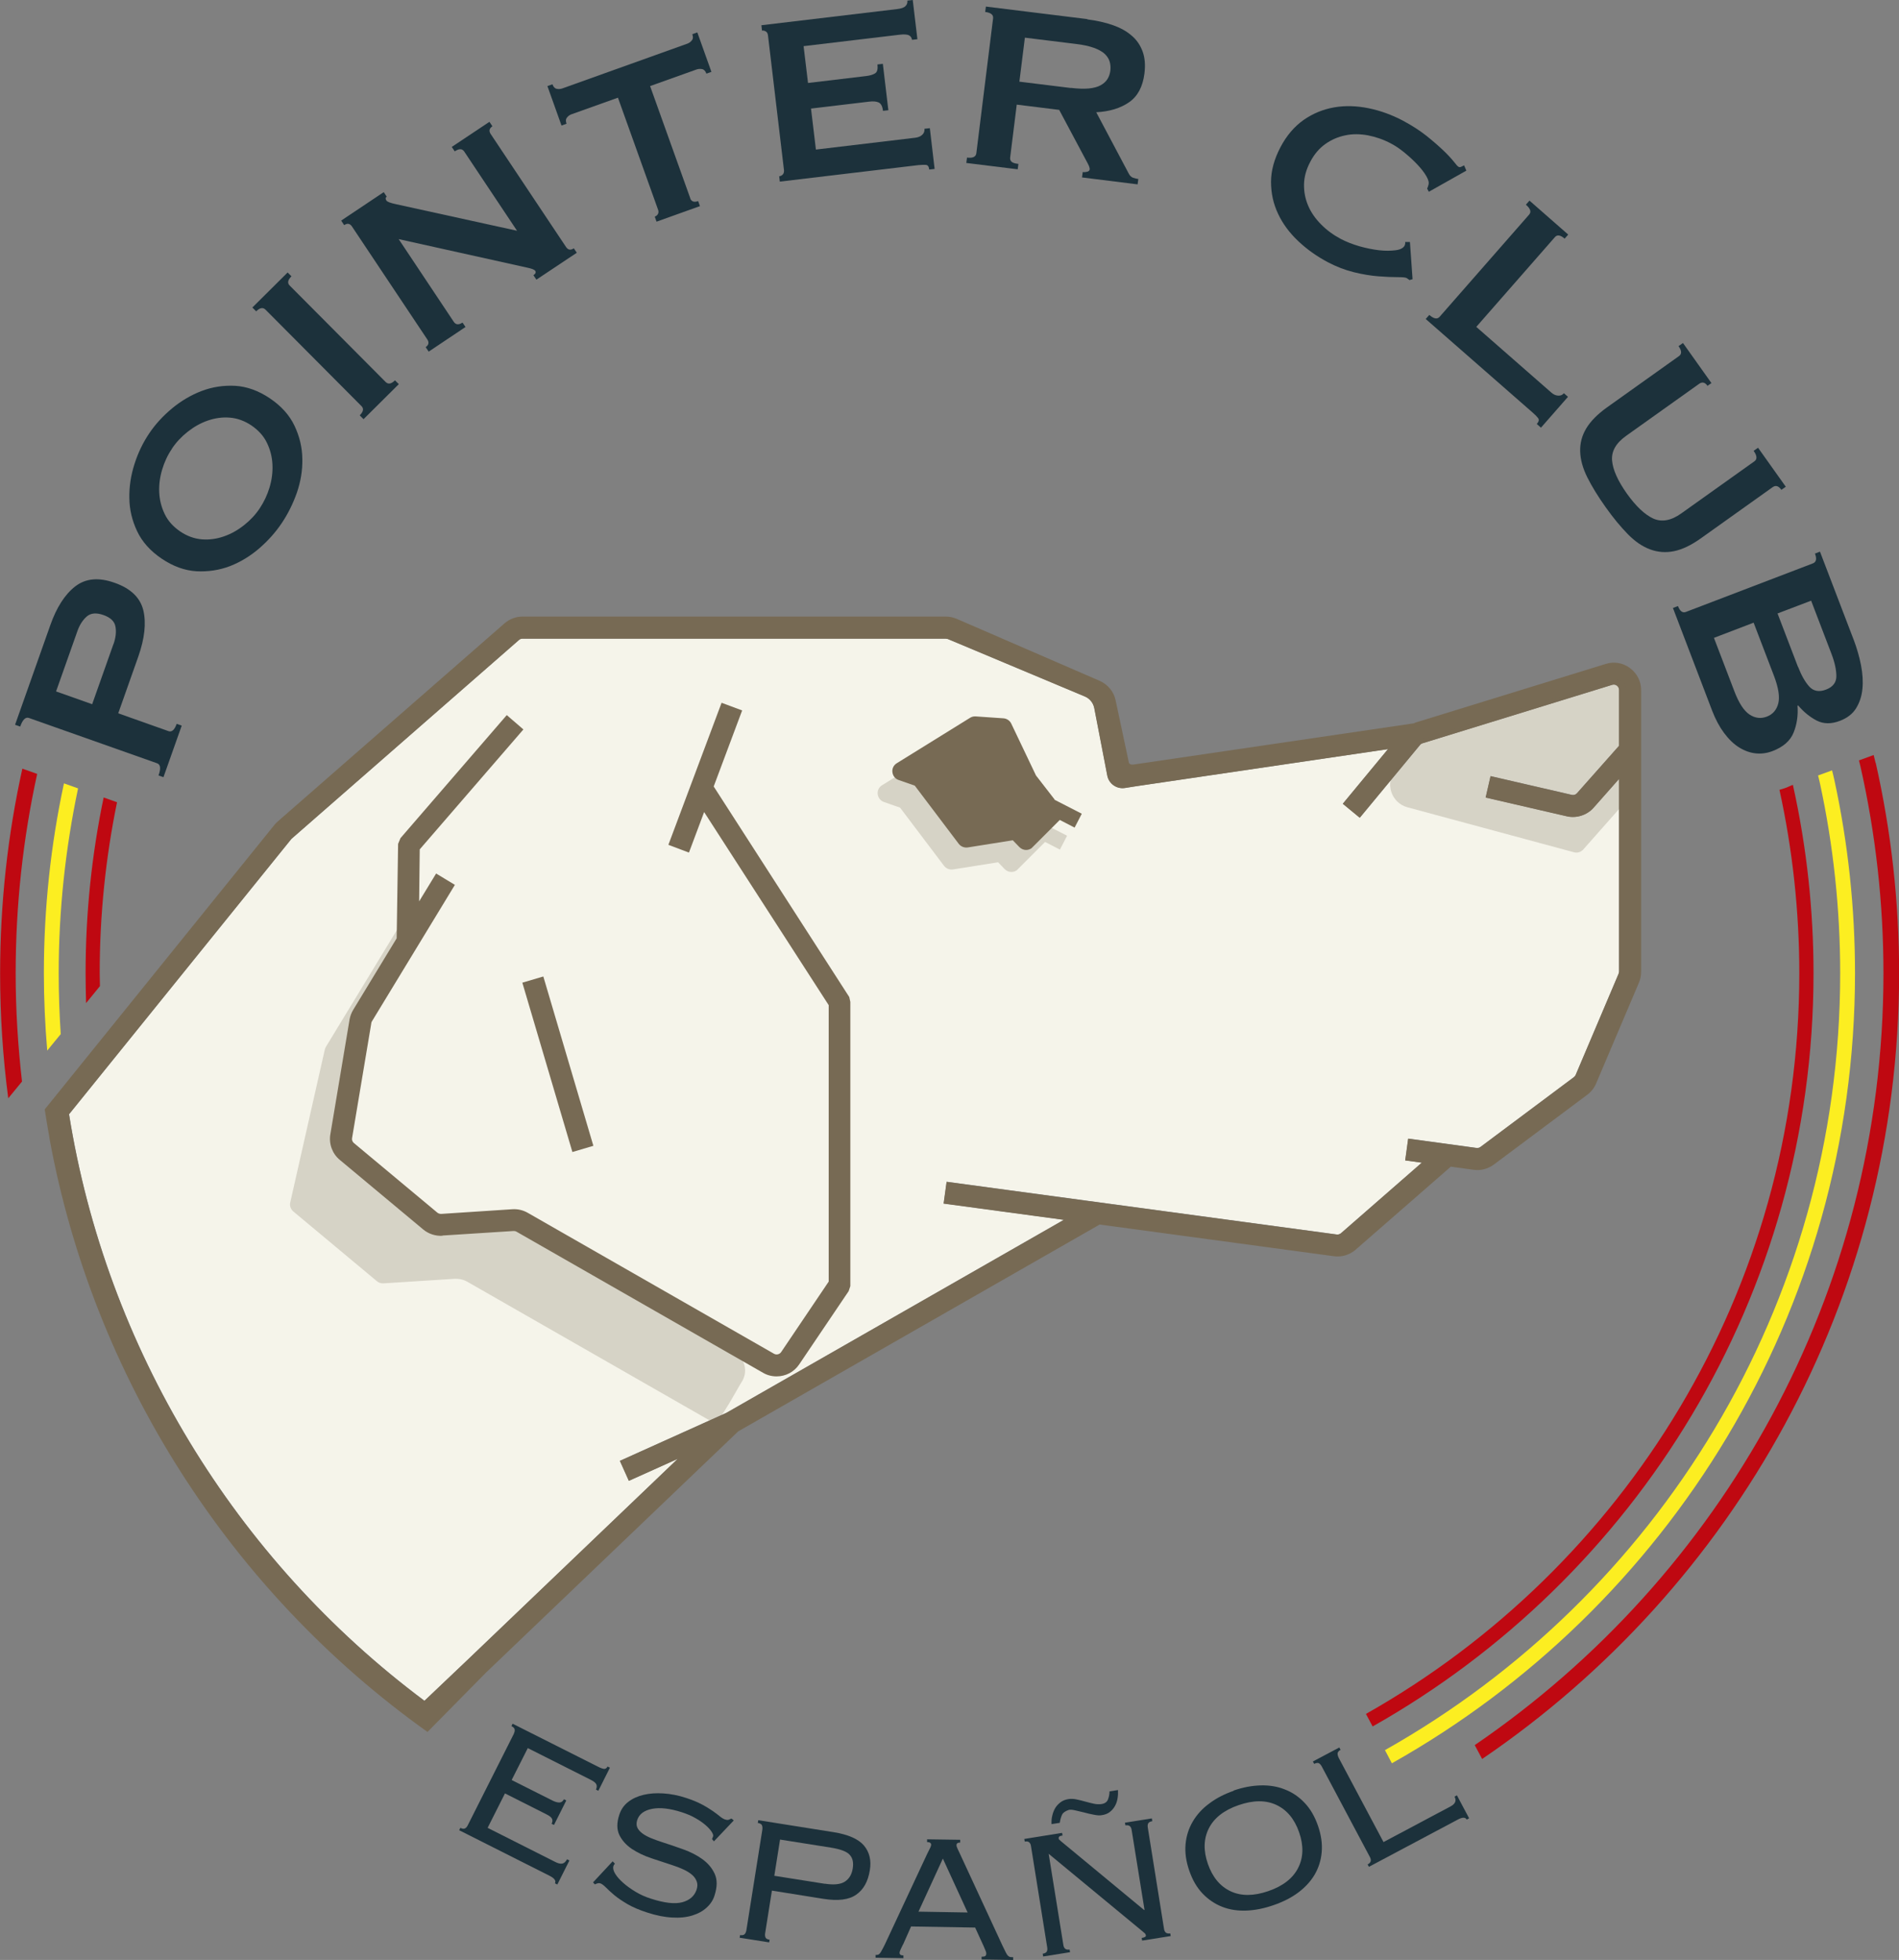 <?xml version="1.0" encoding="UTF-8"?><svg xmlns="http://www.w3.org/2000/svg" xmlns:xlink="http://www.w3.org/1999/xlink" viewBox="0 0 158.85 163.93"><rect x="0" y="0" width="158.85" height="163.93" fill="#808080" stroke="none"/><defs><style>.cls-1{clip-path:url(#clippath);}.cls-2{fill:none;}.cls-2,.cls-3,.cls-4,.cls-5,.cls-6,.cls-7,.cls-8{stroke-width:0px;}.cls-3{fill:#f5f4ea;}.cls-4{mix-blend-mode:multiply;opacity:.24;}.cls-4,.cls-8{fill:#776a54;}.cls-5{fill:#bf0811;}.cls-9{isolation:isolate;}.cls-6{fill:#fcee21;}.cls-7{fill:#1c313b;}</style><clipPath id="clippath"><circle class="cls-2" cx="79.42" cy="81.41" r="77.23"/></clipPath></defs><g class="cls-9"><g id="Capa_1"><path class="cls-5" d="M156.89,63.8c-.05-.22-.11-.43-.16-.65l-1.23.45c.04.16.08.32.12.48,1.28,5.65,1.93,11.48,1.93,17.32,0,26.8-13.57,50.49-34.19,64.56l.62,1.16c21.03-14.3,34.88-38.43,34.88-65.72,0-5.94-.66-11.87-1.96-17.61Z"/><path class="cls-6" d="M153.26,64.43l-1.18.43c.06.22.11.45.16.67,1.12,5.18,1.69,10.52,1.69,15.87,0,27.86-15.37,52.19-38.08,64.98l.58,1.1c23.1-12.99,38.74-37.74,38.74-66.08,0-5.44-.58-10.87-1.72-16.13-.06-.28-.13-.56-.2-.84Z"/><path class="cls-5" d="M149.97,65.65l-.09.03c-.14.06-.29.13-.44.19-.2.07-.39.14-.59.19,1.1,5.01,1.66,10.17,1.66,15.35,0,26.55-14.63,49.74-36.25,61.94l.56,1.05c21.99-12.41,36.88-35.99,36.88-62.99,0-5.27-.57-10.54-1.7-15.65,0-.04-.02-.08-.03-.11Z"/><path class="cls-5" d="M8.36,82.49c0-.36-.02-.72-.02-1.09,0-4.9.5-9.68,1.45-14.3l-1.12-.4c-.99,4.75-1.51,9.66-1.51,14.7,0,.84.02,1.67.04,2.5l1.16-1.42Z"/><path class="cls-6" d="M5.08,86.49c-.11-1.68-.17-3.38-.17-5.09,0-5.3.57-10.47,1.62-15.46l-1.18-.42c-1.1,5.12-1.68,10.43-1.68,15.88,0,2.18.1,4.34.28,6.47l1.14-1.39Z"/><path class="cls-5" d="M1.84,90.45c-.34-2.97-.53-5.98-.53-9.04,0-5.72.62-11.3,1.8-16.68l-1.24-.44c-1.22,5.52-1.86,11.24-1.86,17.12,0,3.54.23,7.03.68,10.45l1.15-1.4Z"/><path class="cls-7" d="M42.99,144.98c.06-.12.08-.24.06-.34-.02-.1-.11-.19-.27-.27l.1-.2,7.09,3.57c.29.15.49.22.6.21s.19-.08.25-.2l.2.1-.97,1.93-.2-.1c.07-.15.09-.29.04-.42-.05-.13-.2-.26-.46-.39l-5.28-2.66-1.35,2.67,3.44,1.73c.2.1.39.15.55.15.16,0,.29-.09.38-.27l.2.1-1.03,2.05-.2-.1c.09-.17.09-.31.03-.43s-.22-.24-.46-.36l-3.47-1.75-1.45,2.88,5.65,2.85c.24.12.43.17.59.14.16-.03.29-.15.4-.36l.2.1-1.01,2.01-.2-.1c.11-.21-.04-.42-.43-.62l-7.58-3.82.1-.2c.16.08.28.1.38.05.09-.04.17-.13.23-.25l3.87-7.68Z"/><path class="cls-7" d="M51.44,155.87c-.06.07-.11.14-.13.22-.05.17,0,.38.15.63.15.25.38.5.67.76.29.26.64.51,1.04.75s.82.43,1.27.57c1.14.37,2.02.47,2.64.3.62-.17,1.01-.52,1.19-1.05.08-.25.09-.48.01-.69s-.2-.39-.4-.56-.43-.31-.71-.44c-.28-.13-.59-.25-.93-.36-.55-.18-1.14-.37-1.76-.58-.62-.21-1.16-.47-1.63-.78-.47-.32-.81-.7-1.04-1.16-.22-.46-.23-1.03,0-1.71.14-.43.39-.79.74-1.06.36-.28.78-.47,1.28-.59.5-.12,1.05-.16,1.66-.12.61.04,1.25.16,1.91.38.52.17.95.35,1.31.54.36.19.66.38.91.55s.45.33.61.46c.16.13.3.21.42.25.13.04.24.05.31.02.08-.03.15-.06.23-.1l.19.16-1.66,1.75-.16-.19s.05-.11.09-.23c.03-.08-.01-.21-.12-.38-.11-.17-.27-.35-.5-.55-.23-.2-.51-.4-.85-.59-.34-.2-.73-.36-1.16-.5-.97-.31-1.8-.41-2.47-.28-.67.13-1.09.44-1.25.95-.07.23-.07.43.01.61s.22.34.42.49.44.28.73.4.6.23.94.34c.56.18,1.15.38,1.76.6.61.22,1.14.49,1.61.83.46.34.8.74,1.02,1.23s.21,1.08-.02,1.8c-.12.39-.34.72-.66,1.01-.31.29-.71.51-1.2.66-.49.15-1.05.21-1.68.17-.63-.03-1.34-.17-2.1-.42-.65-.21-1.19-.44-1.64-.7-.44-.26-.81-.51-1.1-.75-.29-.25-.53-.46-.71-.65-.18-.18-.34-.3-.47-.34-.12-.04-.27,0-.45.09l-.15-.17,1.64-1.76.19.2Z"/><path class="cls-7" d="M63.77,152.99c.02-.14,0-.25-.04-.34-.05-.09-.16-.15-.34-.18l.04-.23,6.29,1c1.24.2,2.08.57,2.55,1.12.46.55.63,1.24.49,2.07-.15.94-.53,1.62-1.14,2.04-.61.43-1.52.54-2.73.35l-4.32-.69-.57,3.59c-.02.14,0,.25.04.34s.16.15.34.18l-.04.22-2.47-.39.04-.22c.17.03.3,0,.37-.07.08-.07.12-.18.15-.31l1.35-8.5ZM68.99,157.55c.76.12,1.32.06,1.68-.17s.58-.6.66-1.1c.08-.49,0-.87-.25-1.14-.24-.28-.78-.48-1.6-.61l-4.23-.67-.48,3.03,4.23.67Z"/><path class="cls-7" d="M75.53,162.64c-.05.11-.11.24-.18.38-.07.14-.1.24-.1.32,0,.14.1.21.32.21v.23s-2.33-.04-2.33-.04v-.23c.08,0,.15,0,.2-.02.06-.01.11-.05.16-.11.05-.06.11-.15.17-.27.07-.12.15-.28.25-.48l3.55-7.6c.1-.21.18-.37.24-.48.05-.11.08-.19.08-.25,0-.15-.11-.23-.34-.23v-.23s2.77.04,2.77.04v.23c-.21,0-.31.07-.31.22,0,.08.03.17.09.3s.14.29.24.51l3.52,7.6c.11.23.2.41.26.53.06.13.12.22.18.29.06.06.12.1.18.12.06.01.15.02.27.02v.23s-2.64-.04-2.64-.04v-.23c.16,0,.26-.02.31-.06s.08-.11.08-.2c0-.06-.01-.13-.04-.2-.03-.07-.09-.22-.19-.45l-.7-1.53-5.36-.09-.67,1.51ZM80.94,159.96l-2.07-4.51-2.04,4.44,4.11.07Z"/><path class="cls-7" d="M95.74,159.75l-1.08-6.7c-.02-.14-.07-.24-.15-.31-.08-.07-.2-.09-.37-.07l-.04-.22,2.25-.36.04.23c-.17.03-.29.09-.34.18-.05.09-.06.21-.04.34l1.36,8.49c.02.14.07.24.15.31.08.07.2.09.37.07l.04.22-2.39.38-.04-.22c.25-.04.37-.11.35-.21-.01-.09-.05-.15-.11-.2-.06-.05-.1-.09-.14-.12l-7.88-6.51,1.23,7.63c.02.14.07.24.15.31.08.07.2.09.37.07l.04.22-2.25.36-.04-.23c.17-.03.29-.09.34-.18.05-.09.06-.21.04-.34l-1.36-8.49c-.02-.14-.07-.24-.15-.31-.08-.07-.2-.09-.37-.06l-.04-.22,3.16-.51.04.22c-.14.02-.23.05-.27.09-.05.04-.06.1-.05.17,0,.04.03.08.07.11s.08.07.12.11l6.95,5.75h.04ZM87.96,152.56c-.01-.23,0-.46.06-.69.05-.23.13-.44.24-.63.11-.19.26-.35.44-.49.18-.14.4-.23.65-.27.22-.04.46-.03.69.02.24.05.48.11.73.18.25.07.49.13.72.18.23.05.45.06.65.03.27-.04.46-.17.54-.38s.13-.44.13-.68l.71-.11c.01.24,0,.48-.04.71-.04.23-.11.44-.22.63s-.24.35-.42.49c-.18.14-.4.23-.68.27-.17.03-.4.02-.67-.04-.27-.05-.54-.11-.82-.19-.27-.07-.53-.13-.76-.18s-.4-.06-.51-.03c-.29.1-.48.23-.56.4-.08.17-.15.39-.19.68l-.71.11Z"/><path class="cls-7" d="M103.19,149.76c.78-.27,1.53-.41,2.26-.43.73-.02,1.41.09,2.03.34.63.24,1.18.62,1.65,1.12.48.5.85,1.14,1.12,1.92.27.78.37,1.51.31,2.2-.06.69-.26,1.32-.6,1.9-.34.57-.81,1.07-1.39,1.5s-1.27.77-2.05,1.04c-.78.27-1.53.42-2.25.45s-1.4-.07-2.02-.31c-.62-.24-1.17-.61-1.65-1.11-.48-.5-.85-1.14-1.12-1.92s-.37-1.51-.31-2.2c.06-.69.26-1.32.6-1.9.34-.58.8-1.09,1.39-1.52.58-.44,1.26-.79,2.04-1.06ZM103.61,150.98c-1.22.42-2.05,1.07-2.49,1.94-.44.87-.47,1.86-.08,2.98.39,1.12,1.03,1.88,1.91,2.29.88.41,1.93.4,3.15-.02,1.22-.42,2.05-1.07,2.49-1.94.44-.87.47-1.86.08-2.98-.39-1.12-1.03-1.88-1.91-2.29-.88-.41-1.93-.4-3.15.02Z"/><path class="cls-7" d="M112.15,146.35c-.16.08-.24.18-.26.29-.01.11.02.24.1.4l3.74,7.03,5.62-2.99c.39-.21.5-.48.32-.81l.2-.11,1.02,1.92-.2.11c-.11-.21-.36-.21-.75,0l-7.43,3.95-.11-.2c.16-.08.24-.18.26-.28s0-.21-.07-.34l-4.04-7.6c-.07-.12-.15-.21-.24-.25s-.22-.02-.38.06l-.11-.2,2.21-1.17.11.2Z"/><path class="cls-7" d="M13.69,65.01l-.43-.15c.21-.58.17-.92-.12-1.02l-10.72-3.79c-.28-.1-.53.14-.73.72l-.43-.15,2.94-8.31c.53-1.51,1.23-2.6,2.1-3.27.87-.67,1.97-.77,3.3-.29,1.34.47,2.13,1.24,2.39,2.3.25,1.06.11,2.35-.42,3.86l-1.68,4.75,4.2,1.49c.28.1.51-.1.69-.61l.42.15-1.53,4.32ZM9.5,53.86c.18-.52.24-1,.16-1.44-.07-.44-.41-.77-1.01-.98-.6-.21-1.06-.17-1.4.13-.34.3-.6.71-.78,1.23l-1.78,5.03,3.02,1.07,1.78-5.03Z"/><path class="cls-7" d="M12.48,36.25c.51-.76,1.15-1.46,1.91-2.09.76-.63,1.59-1.12,2.48-1.46.9-.34,1.83-.48,2.81-.43.98.06,1.95.41,2.9,1.05.95.64,1.64,1.41,2.06,2.3.42.89.64,1.81.65,2.77.02.96-.14,1.9-.46,2.83-.33.93-.75,1.77-1.26,2.53-.51.76-1.14,1.47-1.88,2.11s-1.56,1.14-2.45,1.49c-.9.34-1.83.48-2.81.43-.98-.06-1.95-.41-2.9-1.05-.95-.64-1.64-1.41-2.06-2.3-.42-.89-.64-1.81-.65-2.77-.02-.96.13-1.91.43-2.85.3-.94.71-1.79,1.23-2.56ZM14.38,37.54c-.36.53-.63,1.11-.82,1.75-.19.64-.27,1.27-.24,1.9.03.63.18,1.23.46,1.81s.71,1.05,1.29,1.45c.58.39,1.19.61,1.82.66.63.05,1.25-.04,1.85-.25.6-.21,1.15-.52,1.68-.94.52-.41.96-.88,1.31-1.41s.63-1.11.82-1.75c.19-.64.27-1.27.24-1.91-.03-.63-.18-1.23-.46-1.81s-.71-1.05-1.29-1.45c-.58-.39-1.19-.61-1.82-.66-.63-.05-1.25.04-1.85.25-.6.21-1.15.52-1.68.94-.52.41-.96.88-1.31,1.41Z"/><path class="cls-7" d="M30.09,34.74c.31-.31.36-.57.14-.78l-8.02-8.06c-.21-.21-.47-.17-.78.14l-.32-.32,2.95-2.93.32.32c-.31.31-.36.57-.14.78l8.02,8.06c.21.21.47.17.78-.14l.32.32-2.95,2.93-.32-.32Z"/><path class="cls-7" d="M35.6,29.04c.26-.18.31-.39.15-.64l-6.31-9.46c-.17-.25-.38-.29-.65-.11l-.25-.38,3.56-2.38.25.38c-.11.07-.12.18-.03.32.07.11.34.21.81.31l10.12,2.22-4.42-6.63c-.17-.25-.43-.25-.79-.01l-.25-.37,3.15-2.1.25.37c-.26.18-.31.39-.15.64l6.31,9.46c.17.25.38.29.65.11l.25.37-3.38,2.25-.25-.37c.18-.12.23-.24.15-.37-.07-.1-.28-.18-.65-.26l-10.77-2.39,4.61,6.92c.17.25.41.27.73.06l.25.37-3.08,2.06-.25-.37Z"/><path class="cls-7" d="M57.73,16.58c.1.28.33.36.67.24l.15.42-3.63,1.3-.15-.42c.11-.04.2-.11.26-.21.06-.1.07-.22.02-.36l-3.36-9.38-3.89,1.39c-.14.05-.27.14-.37.27-.11.13-.12.3-.04.52l-.42.15-1.18-3.3.42-.15c.08.22.2.35.36.38.16.03.31.02.46-.03l10.47-3.75c.14-.05.27-.14.37-.27.11-.13.12-.3.04-.52l.42-.15,1.18,3.3-.42.15c-.08-.22-.2-.35-.36-.38-.16-.03-.31-.02-.46.03l-3.89,1.39,3.36,9.38Z"/><path class="cls-7" d="M76.29,3.34c-.02-.18-.11-.31-.26-.39-.15-.07-.4-.09-.75-.05l-8.06.96.37,3.08,4.87-.58c.33-.04.58-.12.75-.23.17-.11.23-.36.19-.74l.45-.05.46,3.88-.45.05c-.04-.38-.17-.61-.36-.7-.2-.09-.46-.11-.79-.07l-4.87.58.41,3.43,8.31-.99c.25-.03.44-.11.59-.25.14-.13.2-.3.18-.5l.45-.05.4,3.41-.45.05c-.03-.25-.12-.38-.29-.39-.16-.01-.37,0-.62.02l-11.59,1.38-.05-.45c.12-.01.22-.06.3-.15s.11-.2.1-.35l-1.34-11.29c-.02-.15-.08-.26-.18-.32-.1-.06-.21-.09-.32-.07l-.05-.45,11.34-1.35c.35-.04.59-.12.71-.25.13-.12.18-.28.16-.46l.45-.05.39,3.28-.45.05Z"/><path class="cls-7" d="M90.94,1.62c.8.1,1.51.26,2.14.48.63.22,1.16.51,1.58.88.43.36.73.81.92,1.33.19.52.24,1.14.15,1.85-.14,1.09-.56,1.89-1.28,2.39-.72.5-1.64.78-2.75.84l2.72,5.13c.09.18.22.3.37.35.15.05.3.09.43.1l-.06.45-4.65-.58.06-.45c.15.02.28,0,.39-.03s.18-.1.19-.18c.01-.08-.01-.18-.06-.3-.05-.12-.13-.27-.24-.47l-2.25-4.22-3.55-.44-.55,4.42c-.02.15.02.27.12.36.1.09.29.15.57.18l-.06.45-4.3-.53.06-.45c.48.06.74-.06.78-.36l1.4-11.28c.04-.3-.18-.48-.66-.54l.06-.45,8.5,1.05ZM89.57,7.35c.6.07,1.1.09,1.51.05.41-.04.74-.13.99-.27.25-.14.44-.31.57-.52.13-.21.21-.45.24-.71.03-.26.01-.52-.06-.75-.07-.24-.21-.45-.42-.65-.21-.19-.51-.36-.9-.5-.39-.14-.88-.25-1.47-.32l-4.3-.53-.46,3.68,4.3.53Z"/><path class="cls-7" d="M117.89,23.41s-.08-.05-.12-.08c-.03-.03-.07-.05-.12-.08-.09-.05-.35-.07-.77-.07-.43,0-.95-.02-1.58-.07-.63-.05-1.31-.16-2.04-.34-.74-.18-1.46-.46-2.17-.83-.93-.49-1.76-1.08-2.49-1.77-.73-.69-1.3-1.45-1.69-2.29-.4-.84-.59-1.73-.59-2.67,0-.94.27-1.91.79-2.9.51-.97,1.16-1.73,1.94-2.28.78-.54,1.63-.89,2.55-1.05.92-.16,1.88-.13,2.87.07.99.2,1.95.55,2.88,1.04.75.4,1.4.82,1.96,1.26.55.44,1.02.85,1.41,1.22.39.37.68.69.89.95.2.26.33.4.39.43.07.04.16.04.25-.01.09-.05.16-.08.22-.11l.19.44-3.14,1.77-.14-.27s.04-.09.06-.14.03-.11.05-.17c.06-.18,0-.42-.18-.73-.18-.31-.43-.63-.75-.97-.32-.34-.68-.67-1.07-.99-.39-.32-.77-.58-1.14-.77-.62-.33-1.26-.55-1.92-.68-.66-.12-1.29-.13-1.89,0-.6.12-1.16.36-1.67.72-.51.36-.94.86-1.27,1.5-.34.64-.51,1.27-.52,1.89-.01.63.11,1.22.35,1.78.24.56.6,1.08,1.08,1.56.47.48,1.02.88,1.64,1.21.47.25,1,.45,1.57.62.58.16,1.12.27,1.64.33.52.06.98.05,1.38,0s.65-.19.75-.38c.05-.1.07-.21.05-.31h.4s.22,3.11.22,3.11l-.27.08Z"/><path class="cls-7" d="M128.56,35.45c.17-.19.2-.35.1-.48-.1-.13-.24-.28-.43-.44l-8.97-7.85.3-.34c.38.33.66.38.86.16l7.49-8.55c.2-.23.11-.5-.27-.83l.3-.34,3.24,2.84-.3.34c-.35-.31-.63-.35-.82-.12l-6.57,7.5,6.26,5.48c.19.17.38.26.58.27.2.02.36-.05.49-.2l.34.3-2.26,2.58-.34-.3Z"/><path class="cls-7" d="M142.84,32.28c-.21-.3-.44-.36-.69-.19l-6.12,4.36c-.86.61-1.25,1.3-1.18,2.08.07.78.49,1.7,1.24,2.76.76,1.06,1.49,1.75,2.2,2.08.71.32,1.5.18,2.35-.43l6.12-4.36c.24-.17.22-.47-.07-.87l.37-.26,2.32,3.26-.37.26c-.23-.33-.47-.4-.72-.23l-6.02,4.29c-.8.57-1.55.93-2.24,1.07-.69.14-1.35.09-2-.15s-1.26-.66-1.86-1.27c-.6-.61-1.22-1.36-1.86-2.26-.64-.9-1.15-1.73-1.53-2.49-.38-.76-.58-1.49-.6-2.17-.02-.69.15-1.33.51-1.93s.94-1.19,1.74-1.76l6.02-4.29c.24-.17.23-.45-.04-.83l.37-.26,2.38,3.35-.37.26Z"/><path class="cls-7" d="M155.05,53.48c.27.72.48,1.43.62,2.15.14.71.18,1.38.12,1.99-.06.61-.24,1.15-.53,1.62-.29.47-.75.82-1.35,1.05-.73.28-1.38.27-1.96-.03-.57-.3-1.08-.72-1.54-1.26l-.05.02c.06.82-.05,1.57-.33,2.26-.28.69-.87,1.2-1.76,1.54-.47.18-.94.24-1.41.19-.48-.05-.94-.22-1.39-.5-.45-.28-.86-.68-1.25-1.2-.38-.51-.72-1.14-1-1.87l-3.28-8.59.42-.16c.17.44.39.6.67.49l10.62-4.06c.28-.11.34-.38.17-.82l.42-.16,2.8,7.32ZM145.08,57.82c.37.98.8,1.63,1.26,1.94.47.31.95.37,1.45.18.5-.19.82-.56.96-1.1s.02-1.31-.35-2.29l-1.71-4.47-3.32,1.27,1.71,4.47ZM150.41,55.78c.27.7.58,1.25.93,1.64.35.39.82.48,1.4.26.58-.22.87-.6.87-1.12s-.13-1.14-.4-1.85l-1.71-4.47-2.81,1.07,1.71,4.47Z"/><g class="cls-1"><path class="cls-3" d="M35.51,142.25l3.57-3.39,17.62-16.85-4.09,1.84-.75-1.67,8.9-4.01,28.24-16.15-10.06-1.36.25-1.82,32.64,4.41c.12.02.25-.02.35-.11l6.76-5.9-1.39-.19.25-1.82,5.72.78c.11.01.23-.02.32-.08l7.83-5.85c.06-.05.11-.11.14-.18l3.59-8.46c.01-.06.02-.11.04-.17v-16.13l-2.14,2.42c-.55.62-1.43.89-2.22.71l-6.8-1.57.41-1.79,6.8,1.57c.16.04.32-.01.43-.14l3.52-3.97v-4.67c0-.14-.07-.27-.18-.36-.11-.08-.26-.11-.39-.07l-15.87,4.89c-.08.03-.16.07-.21.14l-5.04,6.09-1.42-1.17,3.78-4.57-21.05,3.1s-.47.07-.95.15c-.69.11-1.35-.35-1.48-1.04l-1.09-5.65c-.08-.43-.37-.79-.78-.96l-11.47-4.81c-.06-.01-.11-.02-.17-.03h-35.41c-.11,0-.21.04-.29.11l-19.04,16.64-18.6,23.03c3.11,19.5,13.85,37.21,29.73,49.06Z"/><path class="cls-4" d="M86.98,68.7l-1.55-2-2.07-4.34c-.12-.25-.37-.42-.65-.44l-2.33-.16c-.17-.01-.33.03-.47.12l-6.13,3.8c-.26.16-.4.45-.36.75s.23.55.52.65l1.35.47,3.68,4.87c.18.23.46.34.75.3l3.77-.6.55.57c.15.15.35.24.56.24h0c.16,0,.32-.05.45-.14h0s2.37-2.37,2.37-2.37l1.24.64.6-1.16-2.28-1.17Z"/><path class="cls-4" d="M86.48,66.23l-.36-.46-2.06-4.32c-.57-.27-1.2-.42-1.86-.42-2.41,0-4.37,1.95-4.37,4.37s1.95,4.37,4.37,4.37c2.12,0,3.89-1.52,4.28-3.53Z"/><path class="cls-8" d="M136.34,55.87c-.59-.43-1.33-.56-2.02-.34l-15.87,4.89c-.07.02-.13.05-.19.08l-23.47,3.45c-.16.03-.29-.05-.35-.12l-1.12-5.26c-.15-.72-.65-1.32-1.32-1.62l-11.97-5.19c-.29-.12-.59-.19-.91-.19h-35.41c-.55,0-1.08.2-1.5.56l-18.98,16.58c-.1.09-.2.19-.28.29L3.74,92.79c.11.74.24,1.48.37,2.22l.03.21h0c3.64,19.89,15.03,37.82,31.62,49.64l.69-.7h0s.7-.71.7-.71h0s0,0,0,0l3.51-3.56,21.09-20.17,30.13-17.24.11-.06,19.59,2.65c.66.09,1.31-.11,1.81-.54l7.97-6.95,1.91.26c.6.09,1.2-.08,1.68-.43l7.83-5.85c.32-.24.58-.57.73-.93l3.59-8.45c.12-.28.18-.58.18-.89v-23.57c0-.73-.34-1.4-.92-1.83ZM135.43,62.38l-3.52,3.97c-.11.12-.27.17-.43.14l-6.8-1.57-.41,1.79,6.8,1.57c.79.18,1.67-.09,2.22-.71l2.14-2.42v16.13l-.04.17-3.59,8.46c-.03.07-.08.13-.14.18l-7.83,5.85c-.09.07-.21.1-.32.08l-5.72-.78-.25,1.82,1.39.19-6.76,5.9c-.1.08-.23.12-.35.11l-32.64-4.41-.25,1.82,10.06,1.36-28.24,16.15-8.9,4.01.75,1.67,4.09-1.84-17.62,16.85-3.57,3.39c-15.88-11.86-26.62-29.56-29.73-49.06l18.6-23.03,19.04-16.64c.08-.07.18-.11.29-.11h35.41l.17.03,11.47,4.81c.4.17.69.53.78.96l1.09,5.65c.13.69.79,1.15,1.48,1.04.48-.07.92-.14.95-.15l21.05-3.1-3.78,4.57,1.42,1.17,5.04-6.09c.05-.07.13-.12.21-.14l15.87-4.89c.14-.04.28-.02.39.07.11.08.18.21.18.36v4.67Z"/><path class="cls-4" d="M27.16,87.83l-2.89,12.78c-.05.27.06.54.27.72l6.99,5.83c.15.13.35.19.54.18l5.94-.38c.38-.02.76.06,1.09.25l20.62,11.8c.35.2,2.07-3.06,2.3-3.39h0c.58-.85.31-2.02-.59-2.53l-18.08-10.34c-.13-.07-.27-.11-.43-.1l-5.95.38c-.5.03-.99-.13-1.37-.45l-6.99-5.83c-.53-.44-.79-1.14-.68-1.82l1.61-9.62c.04-.25.13-.48.26-.69l3.44-5.65c.16-.27.25-.58.26-.9l.02-1.66v.38c0,.32-.1.63-.26.9l-6,9.87c-.05.08-.08.18-.1.27Z"/><path class="cls-4" d="M135.72,56.96c-.2-.15-.45-.19-.68-.12l-15.87,4.89c-.14.05-.27.13-.37.25l-2.04,2.37c-.94,1.09-.42,2.79.97,3.17l13.96,3.77c.27.07.56-.03.75-.24l3.6-4.07v-9.41c0-.25-.11-.47-.31-.62Z"/><path class="cls-8" d="M37.01,103.34l5.95-.38c.09,0,.16.01.25.06l20.62,11.8c.34.2.73.3,1.13.3.76,0,1.47-.37,1.89-1l4.14-6.13.14-.42v-23.77s-.09-.41-.09-.41l-11.34-17.61,2.38-6.36-1.72-.64-4.45,11.88,1.72.65,1.27-3.39,10.42,16.15v23.12l-3.98,5.9c-.13.19-.39.25-.59.14l-20.62-11.8c-.39-.22-.83-.32-1.28-.29l-5.95.39c-.1,0-.22-.03-.31-.1l-6.99-5.83c-.12-.1-.18-.26-.15-.41l1.61-9.62c0-.06.03-.11.06-.16l6.93-11.4-1.57-.95-1.42,2.33.05-4.35,8.67-10.03-1.39-1.2-8.89,10.29-.2.48-.12,7.9-3.64,5.99c-.15.25-.25.52-.3.8l-1.61,9.62c-.13.79.17,1.61.79,2.12l6.99,5.83c.45.37,1.02.55,1.6.52Z"/><path class="cls-8" d="M88.21,66.86l-1.55-2-2.07-4.34c-.12-.25-.37-.42-.65-.44l-2.33-.16c-.17-.01-.33.03-.47.12l-6.13,3.8c-.26.16-.4.45-.36.75s.23.55.52.65l1.35.47,3.68,4.87c.18.23.46.34.75.3l3.77-.6.55.57c.15.15.35.24.56.24h0c.16,0,.32-.05.45-.14h0s2.37-2.37,2.37-2.37l1.24.64.6-1.16-2.28-1.17Z"/></g><rect class="cls-8" x="45.75" y="81.62" width="1.83" height="14.77" transform="translate(-23.32 16.89) rotate(-16.47)"/></g></g></svg>